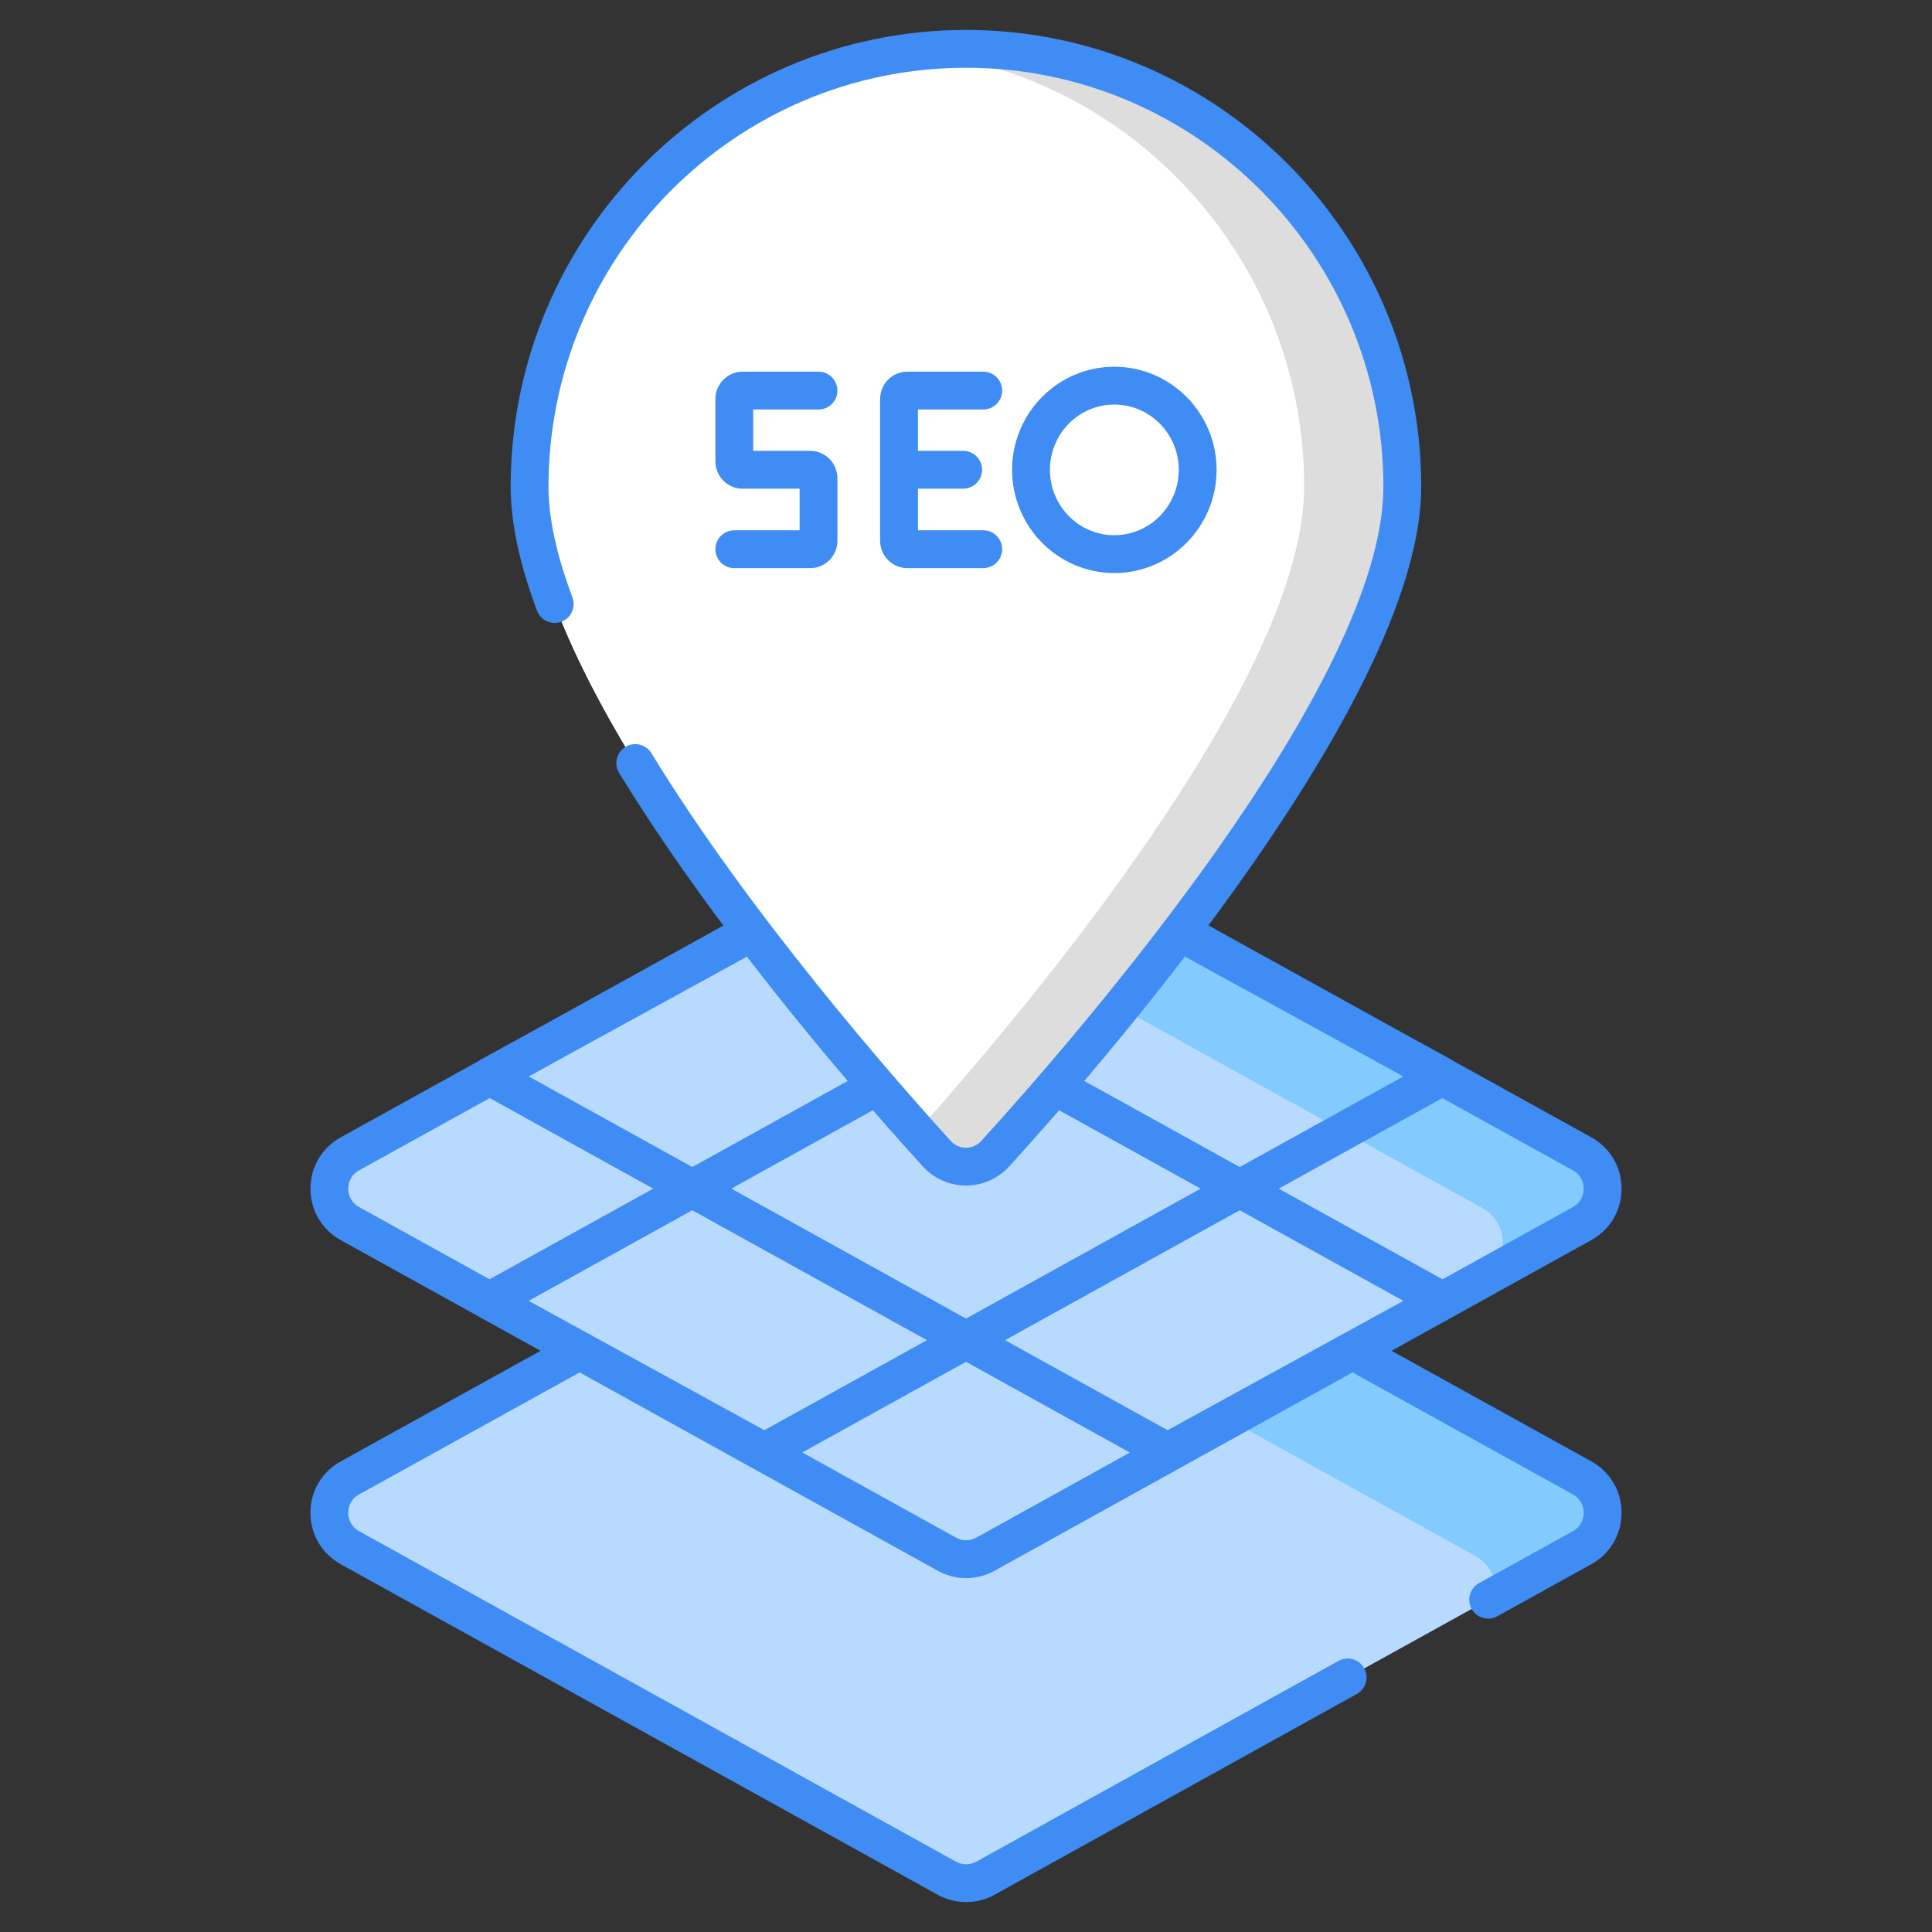 <?xml version="1.0" encoding="UTF-8"?> <svg xmlns="http://www.w3.org/2000/svg" viewBox="0 0 512 512"><rect x="0" y="0" width="512" height="512" fill="#333333" stroke="none"/><g id="Layer_9"><g><g><g><path d="m419.284 410.153-23.003 12.729-85.196 47.159-49.965 27.714c-3.157 1.754-7.016 1.754-10.174 0l-158.213-87.602c-4.059-2.255-5.863-6.565-5.362-10.574.351-3.157 2.205-6.164 5.362-7.918l163.326-90.358.251.15 162.975 90.207c7.216 4.01 7.266 14.434-.001 18.493z" fill="#83caff"></path><path d="m396.281 422.883-85.196 47.159-49.965 27.714c-3.157 1.754-7.016 1.754-10.174 0l-158.213-87.603c-4.059-2.255-5.863-6.565-5.362-10.574l140.323-77.629.251.201 162.975 90.157c4.058 2.256 5.862 6.565 5.361 10.575z" fill="#b8daff"></path><path d="m419.284 324.256-108.199 59.938-49.965 27.663c-.602.351-1.253.652-1.904.802-2.706.952-5.713.652-8.269-.802l-158.214-87.601c-7.267-4.009-7.267-14.483 0-18.493l137.115-75.875 26.21-14.483.251.2 162.975 90.157c7.217 4.01 7.267 14.485 0 18.494z" fill="#83caff"></path><path d="m392.823 338.639-108.149 59.938-25.458 14.082c-2.706.952-5.713.652-8.269-.802l-158.214-87.601c-7.267-4.009-7.267-14.483 0-18.493l137.115-75.875.05.05 162.925 90.207c7.267 4.01 7.267 14.485 0 18.494z" fill="#b8daff"></path><path d="m371.625 129.007c0 53.874-81.939 148.241-107.848 176.706-4.21 4.611-11.376 4.611-15.536 0-1.554-1.704-3.308-3.608-5.262-5.763-30.119-33.778-102.636-120.277-102.636-170.943 0-59.737 44.903-108.85 102.636-115.315 4.26-.501 8.62-.752 13.03-.752 63.846 0 115.616 51.919 115.616 116.067z" fill="#ddd"></path><path d="m345.615 129.007c0 50.667-72.517 137.165-102.636 170.943-30.119-33.778-102.636-120.277-102.636-170.943 0-59.737 44.903-108.85 102.636-115.315 57.732 6.464 102.636 55.577 102.636 115.315z" fill="#fff"></path><g fill="#3f8cf4"><path d="m416.856 405.768-24.906 13.782c-2.423 1.341-3.299 4.39-1.958 6.813 1.341 2.427 4.395 3.303 6.813 1.958l24.921-13.791c5.016-2.799 8.007-7.894 8.002-13.635s-3-10.831-8.016-13.62l-52.934-29.301 15.403-8.535.517-.284c.006-.003.009-.008.015-.011l36.989-20.495c5.021-2.785 8.021-7.875 8.021-13.625 0-5.755-3-10.85-8.026-13.635l-36.663-20.292c-.117-.078-.211-.18-.336-.249l-13.082-7.177-51.369-28.431c28.494-38.271 56.39-83.965 56.39-116.23 0-66.765-54.114-121.079-120.629-121.079-66.54 0-120.678 54.314-120.678 121.079 0 9.426 2.349 20.472 6.984 32.829.974 2.594 3.861 3.891 6.455 2.932 2.589-.974 3.901-3.861 2.932-6.455-4.214-11.227-6.348-21.089-6.348-29.306 0-61.235 49.641-111.056 110.655-111.056 60.99 0 110.606 49.822 110.606 111.056 0 52.244-81.55 145.877-106.539 173.328-1.077 1.175-2.525 1.826-4.087 1.826-.005 0-.01 0-.015-.005-1.542 0-2.966-.641-4.023-1.816-15.157-16.674-53.233-60.065-79.318-102.731-1.444-2.364-4.522-3.113-6.891-1.664-2.364 1.444-3.108 4.532-1.664 6.891 8.42 13.771 17.95 27.482 27.623 40.45l-48.635 26.912-15.762 8.648c-.144.08-.256.197-.39.289l-36.599 20.252c-5.026 2.78-8.031 7.87-8.031 13.625-.005 5.751 2.995 10.85 8.021 13.635l36.912 20.442c.032.018.055.047.087.065l3.198 1.755 12.764 7.068-52.956 29.297c-5.021 2.77-8.021 7.85-8.036 13.581-.015 5.751 2.98 10.865 8.031 13.684l158.211 87.599c2.32 1.287 4.919 1.933 7.522 1.933 2.599 0 5.197-.646 7.517-1.933l96.017-53.218c2.423-1.341 3.299-4.39 1.958-6.813-1.341-2.427-4.395-3.299-6.813-1.958l-96.027 53.228c-1.639.901-3.675.901-5.315-.005l-158.2-87.597c-1.806-1.008-2.883-2.843-2.878-4.904 0-.979.284-3.406 2.863-4.83l58.453-32.337 94.908 52.559c2.354 1.302 4.938 1.958 7.522 1.958 2.589 0 5.173-.656 7.527-1.958l94.862-52.561 58.415 32.334c1.786.993 2.858 2.809 2.858 4.865 0 .983-.274 3.43-2.848 4.864zm-107.43-26.751-43.082-23.854 62.194-34.435 43.366 24.011zm110.273-63.995c0 .984-.279 3.431-2.853 4.855l-34.564 19.151-43.398-24.028 43.343-23.997 34.615 19.155c2.578 1.429 2.857 3.876 2.857 4.864zm-53.907-33.113 6.085 3.367-43.34 23.996-41.189-22.805c8.087-9.52 17.297-20.759 26.662-32.969zm-109.848 32.272c.015 0 .029.005.044.005 4.346 0 8.535-1.855 11.491-5.1 3.453-3.793 7.984-8.856 13.198-14.856l37.515 20.77-62.193 34.435-62.192-34.435 37.517-20.773c4.915 5.646 9.399 10.666 13.197 14.844 2.917 3.235 7.082 5.1 11.423 5.11zm-115.848 30.558 43.365-24.011 62.192 34.434-43.084 23.854zm7.502-63.594 50.342-27.622c9.244 12.025 18.408 23.202 26.707 32.945l-41.186 22.804-43.334-23.993zm-55.292 33.873c0-.989.279-3.436 2.858-4.86l34.614-19.152 43.337 23.994-43.386 24.022-34.57-19.145c-1.786-.988-2.858-2.809-2.853-4.859zm166.408 92.478c-1.679.93-3.671.92-5.339 0l-40.771-22.578 43.395-24.026 43.429 24.046z"></path><path d="m194.597 140.534c-2.77 0-5.012 2.241-5.012 5.012 0 2.77 2.241 5.012 5.012 5.012h20.124c3.974 0 7.204-3.25 7.204-7.248v-16.581c0-3.998-3.23-7.248-7.204-7.248h-15.113v-10.958h17.305c2.77 0 5.012-2.241 5.012-5.012s-2.241-5.012-5.012-5.012h-20.124c-3.974 0-7.204 3.25-7.204 7.248v16.508c0 3.998 3.23 7.248 7.204 7.248h15.113v11.031z"></path><path d="m260.569 108.522c2.77 0 5.012-2.241 5.012-5.012s-2.241-5.012-5.012-5.012h-20.124c-3.974 0-7.204 3.25-7.204 7.248v18.744 18.818c0 3.998 3.23 7.248 7.204 7.248h20.124c2.77 0 5.012-2.241 5.012-5.012 0-2.77-2.241-5.012-5.012-5.012h-17.305v-11.031h11.986c2.77 0 5.012-2.241 5.012-5.012s-2.241-5.012-5.012-5.012h-11.986v-10.958h17.305z"></path><path d="m322.41 124.506c0-15.064-12.162-27.319-27.113-27.319-14.932 0-27.079 12.255-27.079 27.319 0 15.084 12.147 27.358 27.079 27.358 14.951 0 27.113-12.274 27.113-27.358zm-44.169 0c0-9.539 7.649-17.296 17.056-17.296 9.421 0 17.09 7.757 17.09 17.296 0 9.558-7.669 17.335-17.09 17.335-9.406 0-17.056-7.777-17.056-17.335z"></path></g></g></g></g></g><g id="Layer_1"></g></svg> 